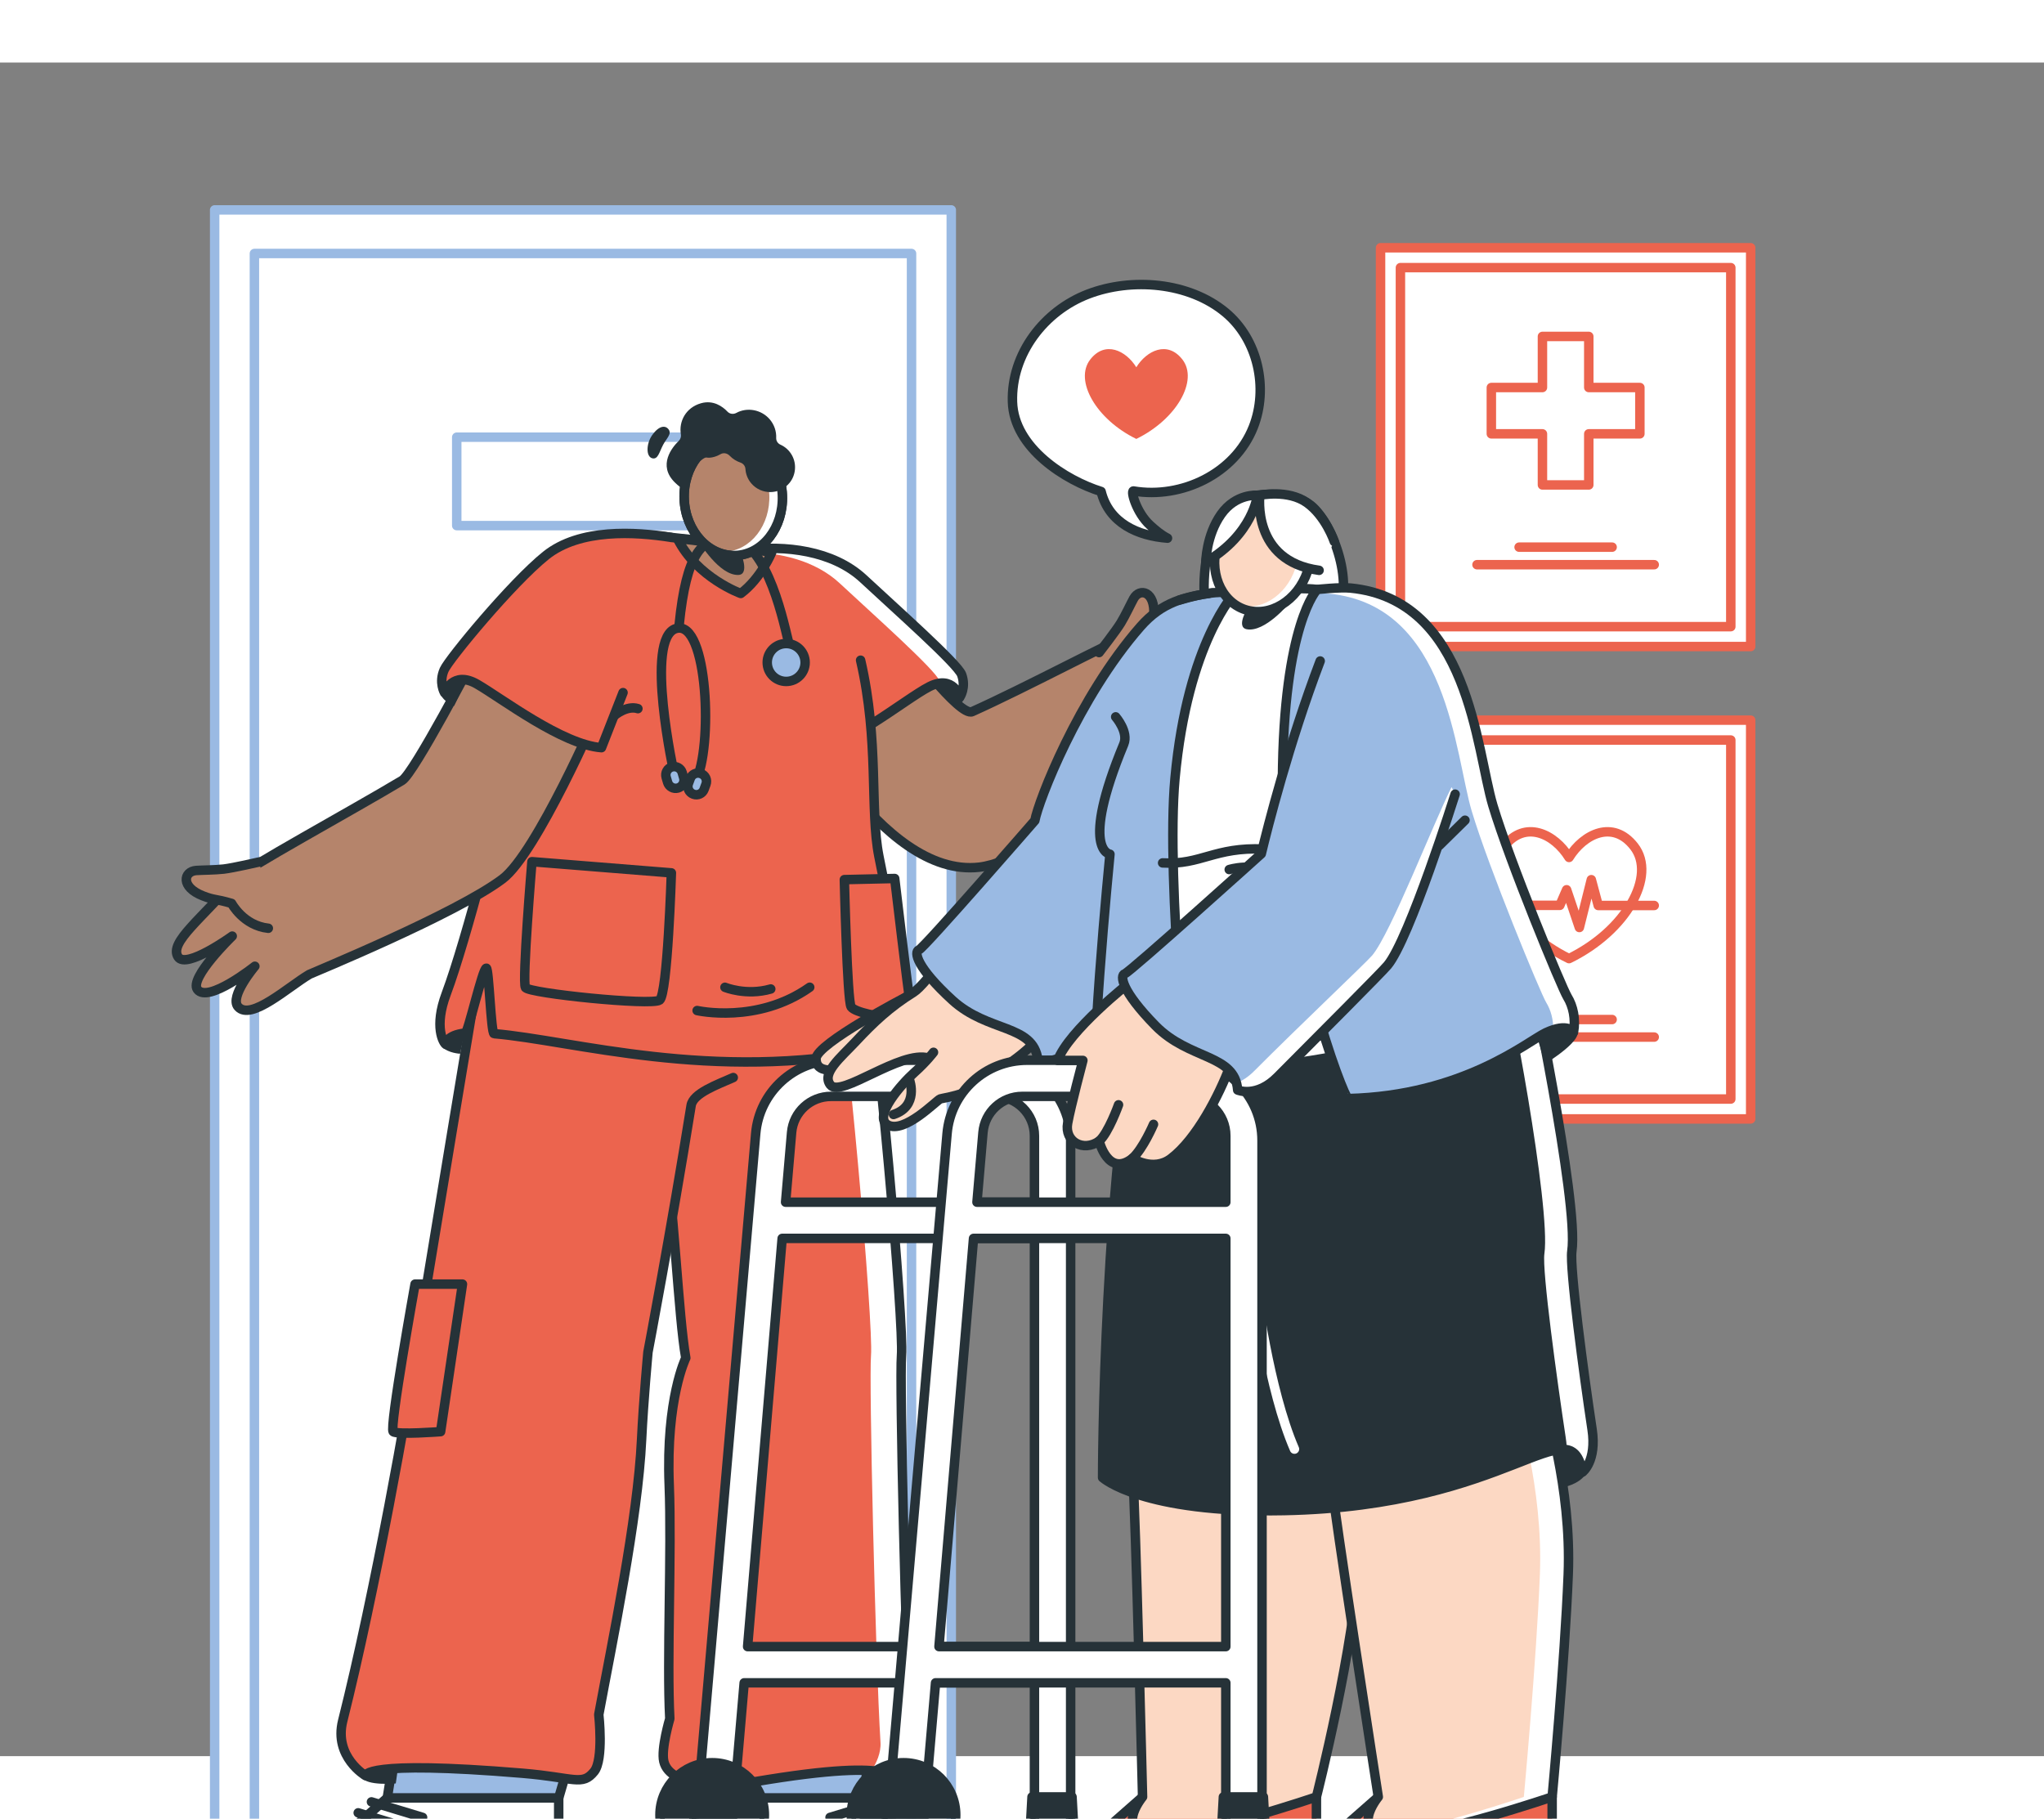 <?xml version="1.0" encoding="utf-8"?>
<!-- Generator: Adobe Illustrator 27.5.0, SVG Export Plug-In . SVG Version: 6.00 Build 0)  -->
<svg version="1.1" xmlns="http://www.w3.org/2000/svg" xmlns:xlink="http://www.w3.org/1999/xlink" x="0px" y="0px" width="840px" height="747.47px" viewBox="0 0 540 447.47" style="enable-background:new 0 0 640 647.47;"
	  xml:space="preserve">
<rect x="0" y="0" width="540" height="447.47" fill="#808080" stroke="none"/>
<g id="Clock">
	<g>
		<g>
			<g>
				<g>
					<g>

							<rect x="360.938" y="52.725" transform="matrix(-1.836970e-16 1 -1 -1.836970e-16 515.234 -311.999)" style="fill:#FFFFFF;stroke:#EC644E;stroke-width:2.5;stroke-linecap:round;stroke-linejoin:round;stroke-miterlimit:10;" width="105.357" height="97.785"/>

							<rect x="369.975" y="54.19" transform="matrix(-1 -1.224647e-16 1.224647e-16 -1 827.233 203.235)" style="fill:none;stroke:#EC644E;stroke-width:2.5;stroke-linecap:round;stroke-linejoin:round;stroke-miterlimit:10;" width="87.283" height="94.855"/>
					</g>
				</g>

					<line style="fill:none;stroke:#EC644E;stroke-width:2.5;stroke-linecap:round;stroke-linejoin:round;stroke-miterlimit:10;" x1="425.905" y1="128.041" x2="401.328" y2="128.041"/>

					<line style="fill:none;stroke:#EC644E;stroke-width:2.5;stroke-linecap:round;stroke-linejoin:round;stroke-miterlimit:10;" x1="437.025" y1="132.675" x2="390.207" y2="132.675"/>

					<polygon style="fill:#FFFFFF;stroke:#EC644E;stroke-width:2.5;stroke-linecap:round;stroke-linejoin:round;stroke-miterlimit:10;" points="
					393.996,85.864 393.996,98.104 407.496,98.104 407.496,111.604 419.736,111.604 419.736,98.104 433.236,98.104 433.236,85.864
					419.736,85.864 419.736,72.364 407.496,72.364 407.496,85.864 				"/>
			</g>
		</g>
		<g>
			<g>
				<g>
					<g>

							<rect x="360.938" y="177.535" transform="matrix(-1.836970e-16 1 -1 -1.836970e-16 640.043 -187.189)" style="fill:#FFFFFF;stroke:#EC644E;stroke-width:2.5;stroke-linecap:round;stroke-linejoin:round;stroke-miterlimit:10;" width="105.357" height="97.785"/>

							<rect x="369.975" y="178.999" transform="matrix(-1 -1.224647e-16 1.224647e-16 -1 827.233 452.854)" style="fill:none;stroke:#EC644E;stroke-width:2.5;stroke-linecap:round;stroke-linejoin:round;stroke-miterlimit:10;" width="87.283" height="94.855"/>
					</g>
				</g>

					<line style="fill:none;stroke:#EC644E;stroke-width:2.5;stroke-linecap:round;stroke-linejoin:round;stroke-miterlimit:10;" x1="425.905" y1="252.851" x2="401.328" y2="252.851"/>

					<line style="fill:none;stroke:#EC644E;stroke-width:2.5;stroke-linecap:round;stroke-linejoin:round;stroke-miterlimit:10;" x1="437.025" y1="257.484" x2="390.207" y2="257.484"/>

					<path style="fill:#FFFFFF;stroke:#EC644E;stroke-width:2.5;stroke-linecap:round;stroke-linejoin:round;stroke-miterlimit:10;" d="
					M414.52,236.754c15.08-7.358,23.247-21.869,17.176-29.648c-5.547-7.119-13.315-3.326-17.176,2.916
					c-3.861-6.242-11.618-10.035-17.165-2.916C391.284,214.885,399.439,229.396,414.52,236.754z"/>

					<polyline style="fill:none;stroke:#EC644E;stroke-width:2.5;stroke-linecap:round;stroke-linejoin:round;stroke-miterlimit:10;" points="
					437.025,222.716 422.235,222.716 420.406,215.899 417.246,228.536 413.88,218.559 412.092,222.675 390.207,222.675 				"/>
			</g>
		</g>
	</g>
</g>
<g id="Door">
	<g>

			<rect x="-64.917" y="160.565" transform="matrix(6.123234e-17 -1 1 6.123234e-17 -103.855 411.881)" style="fill:#FFFFFF;stroke:#9ABAE3;stroke-width:2.5;stroke-linecap:round;stroke-linejoin:round;stroke-miterlimit:10;" width="437.859" height="194.606"/>

			<rect x="67.211" y="50.454" style="fill:#FFFFFF;stroke:#9ABAE3;stroke-width:2.5;stroke-linecap:round;stroke-linejoin:round;stroke-miterlimit:10;" width="173.605" height="426.059"/>

			<rect x="214.853" y="255.314" style="fill:#FFFFFF;stroke:#9ABAE3;stroke-width:2.5;stroke-linecap:round;stroke-linejoin:round;stroke-miterlimit:10;" width="8.093" height="46.4"/>

			<rect x="120.665" y="98.989" style="fill:#FFFFFF;stroke:#9ABAE3;stroke-width:2.5;stroke-linecap:round;stroke-linejoin:round;stroke-miterlimit:10;" width="66.696" height="23.359"/>
	</g>
</g>
<g id="Floor">

		<line style="fill:none;stroke:#263238;stroke-width:2.5;stroke-linecap:round;stroke-linejoin:round;stroke-miterlimit:10;" x1="48.665" y1="476.798" x2="451.335" y2="476.798"/>
</g>
<g id="Character_1">
	<g>
		<g>
			<g>
				<g>
					<g>
						<polygon style="fill:#FFFFFF;" points="183.329,458.501 183.329,476.798 249.426,476.798 228.613,458.501 						"/>

							<polygon style="fill:none;stroke:#263238;stroke-width:2.5;stroke-linecap:round;stroke-linejoin:round;stroke-miterlimit:10;" points="
							183.329,458.501 183.329,476.798 249.426,476.798 228.613,458.501 						"/>
					</g>
					<g>

							<polygon style="fill:#9ABAE3;stroke:#263238;stroke-width:2.5;stroke-linecap:round;stroke-linejoin:round;stroke-miterlimit:10;" points="
							229.542,436.547 228.614,458.5 183.324,458.5 180.252,436.547 						"/>

							<line style="fill:none;stroke:#263238;stroke-width:2.5;stroke-linecap:round;stroke-linejoin:round;stroke-miterlimit:10;" x1="186.759" y1="442.835" x2="229.337" y2="442.835"/>
					</g>

						<line style="fill:none;stroke:#263238;stroke-width:2.5;stroke-linecap:round;stroke-linejoin:round;stroke-miterlimit:10;" x1="219.286" y1="463.652" x2="232.794" y2="459.552"/>

						<line style="fill:none;stroke:#263238;stroke-width:2.5;stroke-linecap:round;stroke-linejoin:round;stroke-miterlimit:10;" x1="222.788" y1="466.547" x2="236.296" y2="462.446"/>
				</g>
				<g>
					<path style="fill:#EC644E;" d="M167.888,226.427h59.433c4.735,28.007,11.529,107.171,10.843,115.176
						c-0.55,6.42,1.17,80.323,2.506,102.235c0.33,5.408-4.799,10.579-4.799,10.579s4.64-7.149-36.604-0.164
						c-7.806,1.322-22.232,1.573-23.891-5.378c-0.791-3.314,1.579-11.294,1.579-11.294c-0.814-15.401,0.54-44.264-0.158-61.727
						c-0.915-22.871,4.382-33.589,4.382-33.589c-1.96-11.024-2.965-38.548-6.388-63.504L167.888,226.427z"/>
					<path style="fill:#FFFFFF;" d="M232.615,443.842c0.171,2.774-1.102,5.491-2.384,7.476c6.992,0.56,5.757,2.907,5.652,3.087
						c0.294-0.304,5.111-5.32,4.788-10.564c-1.34-21.916-3.059-95.815-2.508-102.237c0.684-8.008-6.108-87.17-10.839-115.175h-8.056
						c4.731,28.005,11.523,107.167,10.839,115.175C229.556,348.027,231.275,421.926,232.615,443.842z"/>

						<path style="fill:none;stroke:#263238;stroke-width:2.5;stroke-linecap:round;stroke-linejoin:round;stroke-miterlimit:10;" d="
						M167.888,226.427h59.433c4.735,28.007,11.529,107.171,10.843,115.176c-0.55,6.42,1.17,80.323,2.506,102.235
						c0.33,5.408-4.799,10.579-4.799,10.579s4.64-7.149-36.604-0.164c-7.806,1.322-22.232,1.573-23.891-5.378
						c-0.791-3.314,1.579-11.294,1.579-11.294c-0.814-15.401,0.54-44.264-0.158-61.727c-0.915-22.871,4.382-33.589,4.382-33.589
						c-1.96-11.024-2.965-38.548-6.388-63.504L167.888,226.427z"/>
					<path style="fill:#263238;" d="M227.82,450.372l-0.028,5.852c0,0,7.475,1.143,8.922-1.196
						C238.162,452.689,227.82,450.372,227.82,450.372z"/>

						<path style="fill:none;stroke:#263238;stroke-width:2.5;stroke-linecap:round;stroke-linejoin:round;stroke-miterlimit:10;" d="
						M211.08,234.711c0,0,1.396,20.378,14.297,16.429"/>
				</g>
			</g>
			<g>
				<g>
					<g>
						<polygon style="fill:#FFFFFF;" points="147.601,458.501 147.601,476.798 81.503,476.798 102.316,458.501 						"/>

							<polygon style="fill:none;stroke:#263238;stroke-width:2.5;stroke-linecap:round;stroke-linejoin:round;stroke-miterlimit:10;" points="
							147.601,458.501 147.601,476.798 81.503,476.798 102.316,458.501 						"/>
					</g>
					<g>

							<polygon style="fill:#9ABAE3;stroke:#263238;stroke-width:2.5;stroke-linecap:round;stroke-linejoin:round;stroke-miterlimit:10;" points="
							105.825,436.547 102.316,458.5 147.605,458.5 154.013,436.547 						"/>

							<line style="fill:none;stroke:#263238;stroke-width:2.5;stroke-linecap:round;stroke-linejoin:round;stroke-miterlimit:10;" x1="145.471" y1="442.835" x2="104.889" y2="442.835"/>
					</g>

						<line style="fill:none;stroke:#263238;stroke-width:2.5;stroke-linecap:round;stroke-linejoin:round;stroke-miterlimit:10;" x1="111.643" y1="463.652" x2="98.135" y2="459.552"/>

						<line style="fill:none;stroke:#263238;stroke-width:2.5;stroke-linecap:round;stroke-linejoin:round;stroke-miterlimit:10;" x1="108.141" y1="466.547" x2="94.633" y2="462.446"/>
				</g>
				<g>

						<path style="fill:#EC644E;stroke:#263238;stroke-width:2.5;stroke-linecap:round;stroke-linejoin:round;stroke-miterlimit:10;" d="
						M193.716,268.176c-4.265,1.895-10.611,4.146-11.132,7.386c-5.36,33.385-11.397,65.147-11.397,65.147s-1.199,12.907-1.68,23.029
						c-1.011,21.271-7.768,53.536-11.317,72.75c0,0,1.336,11.896-1.223,15.05c-3.152,3.885-5.055,1.608-18.94,0.449
						c-42.507-3.548-41.441,0.644-41.441,0.644s-8.45-4.955-6.044-14.509c8.55-33.953,17.613-85.125,19.136-96.288
						c0.724-5.306,19.039-115.408,19.039-115.408h60.732"/>
					<path style="fill:#263238;" d="M105.185,450.295l-0.626,4.39c0,0-7.746,0.715-8.976-1.625
						C94.354,450.721,105.185,450.295,105.185,450.295z"/>

						<path style="fill:none;stroke:#263238;stroke-width:2.5;stroke-linecap:round;stroke-linejoin:round;stroke-miterlimit:10;" d="
						M157.291,234.711c0,0-2.119,20.378-21.705,16.429"/>

						<path style="fill:none;stroke:#263238;stroke-width:2.5;stroke-linecap:round;stroke-linejoin:round;stroke-miterlimit:10;" d="
						M195.089,231.847c0,0,0.892,25.746-0.714,28.274c-1.606,2.527-8.398,3.949-9.03,3.475c-0.632-0.474,0-31.749,0-31.749"/>
				</g>

					<path style="fill:#EC644E;stroke:#263238;stroke-width:2.5;stroke-linecap:round;stroke-linejoin:round;stroke-miterlimit:10;" d="
					M109.651,322.754h12.524l-5.771,38.982c0,0-11.433,0.871-12.522,0C102.793,360.866,109.651,322.754,109.651,322.754z"/>
			</g>
		</g>
		<g>
			<g>
				<g>
					<g>

							<path style="fill:#B5846B;stroke:#263238;stroke-width:2.5;stroke-linecap:round;stroke-linejoin:round;stroke-miterlimit:10;" d="
							M209.39,168.456c0,0,23.093,47.189,49.327,44.139c16.184-1.882,52.694-32.01,53.091-32.285
							c5.265-3.645,17.734-8.801,15.697-13.483c-1.423-3.271-11.58-0.486-11.58-0.486s14.172-7.096,11.955-11.184
							c-1.799-3.318-16.668,2.409-16.668,2.409s13.092-7.336,11.014-10.653c-2.458-3.923-12.208,1.677-25.058,5.04
							c-2.947,0.771-26.164,13.187-40.337,19.55c-3.306,1.484-17.8-17.995-17.8-17.995L209.39,168.456z"/>

							<path style="fill:#B5846B;stroke:#263238;stroke-width:2.5;stroke-linecap:round;stroke-linejoin:round;stroke-miterlimit:10;" d="
							M290.368,155.898c0,0,4.436-5.705,5.733-7.834c1.205-1.979,2.698-5.181,3.391-6.431c1.615-2.912,5.746-1.985,5.333,4.479
							c-0.215,3.366-0.701,3.117-1.378,7.67c0,0,4.011,5.272,1.882,11.564"/>
					</g>
				</g>
				<g>
					<path style="fill:#EC644E;" d="M197.256,128.788c9.908-1.289,22.739,0.047,30.874,7.641s24.889,22.426,25.926,25.302
						c1.23,3.41-0.46,5.919-0.46,5.919s-1.687-5.992-8.063-2.762c-6.377,3.23-22.997,17.163-32.945,17.277l-6.293-12.783"/>
					<path style="fill:#FFFFFF;" d="M253.598,167.648c0,0-1.156-4.112-5.191-3.68c-0.059-0.19-0.118-0.38-0.187-0.58
						c-1.049-2.926-18.083-18.061-26.37-25.796c-6.457-6.028-15.828-8.192-24.423-8.221c0,0,0,0-0.01-0.001l-0.157-0.579
						c9.903-1.29,22.74,0.04,30.867,7.638c8.137,7.59,24.891,22.424,25.933,25.301C255.281,165.138,253.598,167.648,253.598,167.648
						z"/>

						<path style="fill:none;stroke:#263238;stroke-width:2.5;stroke-linecap:round;stroke-linejoin:round;stroke-miterlimit:10;" d="
						M197.256,128.788c9.908-1.289,22.739,0.047,30.874,7.641s24.889,22.426,25.926,25.302c1.23,3.41-0.46,5.919-0.46,5.919
						s-1.687-5.992-8.063-2.762c-6.377,3.23-22.997,17.163-32.945,17.277l-6.293-12.783"/>
					<path style="fill:#263238;" d="M248.542,164.483l3.454,5.716c0,0,4.107-1.05,2.182-4.087
						C252.252,163.075,248.542,164.483,248.542,164.483z"/>
				</g>
			</g>
			<g>
				<g>

						<path style="fill:#EC644E;stroke:#263238;stroke-width:2.5;stroke-linecap:round;stroke-linejoin:round;stroke-miterlimit:10;" d="
						M202.385,127.964c-3.507-1.053-7.646-1.693-12.499-1.623c-15.144,0.218-21.525-5.422-34.684,5.348
						c-10.565,8.648-16.768,38.927-22.712,63.116c0,0-9.109,36.575-14.627,51.307c-3.239,8.646-0.757,12.875-0.067,13.322
						c0,0-0.065-2.478,5.131-3.013c0.742-0.077,4.586-17.162,5.558-17.146c0.693,0.011,1.227,17.24,2.05,17.309
						c20.716,1.739,57.482,12.964,101.463,4.133c5.619-1.128,3.579,4.604,3.579,4.604s5.107-1.628,4.846-6.569
						c-0.654-12.421-5.79-36.655-8.229-49.038c-2.454-12.459,0.118-30.406-4.835-51.803"/>

						<path style="fill:#EC644E;stroke:#263238;stroke-width:2.5;stroke-linecap:round;stroke-linejoin:round;stroke-miterlimit:10;" d="
						M223.066,215.881c0,0,0.757,32.095,1.787,33.62c1.03,1.525,8.163,2.762,9.155,2.542c0.993-0.22,6.741-2.777,6.389-4.086
						c-0.352-1.308-4.029-32.372-4.029-32.372L223.066,215.881z"/>

						<path style="fill:none;stroke:#263238;stroke-width:2.5;stroke-linecap:round;stroke-linejoin:round;stroke-miterlimit:10;" d="
						M140.531,211.141c0,0-2.645,31.72-1.712,33.258c0.933,1.538,33.334,4.842,35.446,3.315c2.112-1.527,3.107-33.617,3.107-33.617
						L140.531,211.141z"/>
				</g>
				<path style="fill:#263238;" d="M231.999,260.717l-0.325,6.307c0,0,5.38,0.633,4.81-3.118
					C235.914,260.154,231.999,260.717,231.999,260.717z"/>
				<path style="fill:#263238;" d="M116.996,260.196c1.418,1.52,4.549,1.695,4.549,1.695l1.1-5.018
					C122.645,256.873,115.342,258.423,116.996,260.196z"/>
				<path style="fill:none;stroke:#263238;stroke-width:2.5;stroke-linecap:round;stroke-linejoin:round;stroke-miterlimit:10;" d="
					M184.173,250.474c0,0,15.903,3.635,29.746-6.158"/>
				<path style="fill:none;stroke:#263238;stroke-width:2.5;stroke-linecap:round;stroke-linejoin:round;stroke-miterlimit:10;" d="
					M191.521,244.33c0,0,5.61,2.319,12.106,0.448"/>
			</g>
			<g>

					<path style="fill:#B5846B;stroke:#263238;stroke-width:2.5;stroke-linecap:round;stroke-linejoin:round;stroke-miterlimit:10;" d="
					M191.039,127.368c8.193,1.329,12.842,2.049,12.842,2.049s-2.822,6.871-8.179,10.861c0,0-11.516-4.137-16.705-14.44
					C178.997,125.837,181.363,125.798,191.039,127.368z"/>
				<g>

						<path style="fill:#9ABAE3;stroke:#263238;stroke-width:2.5;stroke-linecap:round;stroke-linejoin:round;stroke-miterlimit:10;" d="
						M202.718,159.016c0.277,2.751,2.731,4.757,5.483,4.481c2.751-0.277,4.757-2.731,4.481-5.482
						c-0.277-2.751-2.731-4.757-5.483-4.481C204.447,153.81,202.441,156.265,202.718,159.016z"/>

						<path style="fill:none;stroke:#263238;stroke-width:2.5;stroke-linecap:round;stroke-linejoin:round;stroke-miterlimit:10;" d="
						M208.211,152.668c-1.591-6.498-6.326-28.652-17.238-27.143c-5.444,0.753-9.631,3.874-11.539,22.981"/>

						<path style="fill:none;stroke:#263238;stroke-width:2.5;stroke-linecap:round;stroke-linejoin:round;stroke-miterlimit:10;" d="
						M183.765,189.841c4.595-8.484,3.339-42.713-5.138-40.314c-8.477,2.399-0.496,38.569-0.496,38.569"/>

						<path style="fill:#9ABAE3;stroke:#263238;stroke-width:2.5;stroke-linecap:round;stroke-linejoin:round;stroke-miterlimit:10;" d="
						M183.161,193.306l0.058,0.021c1.128,0.416,2.38-0.162,2.795-1.291l0.498-1.357c0.415-1.13-0.164-2.382-1.293-2.797
						l-0.058-0.021c-1.129-0.416-2.38,0.163-2.795,1.292l-0.498,1.355C181.453,191.638,182.032,192.89,183.161,193.306z"/>

						<path style="fill:#9ABAE3;stroke:#263238;stroke-width:2.5;stroke-linecap:round;stroke-linejoin:round;stroke-miterlimit:10;" d="
						M179.11,191.679l0.001,0c1.172-0.338,1.847-1.563,1.507-2.734l-0.386-1.33c-0.34-1.172-1.566-1.846-2.738-1.507l0,0
						c-1.172,0.339-1.846,1.565-1.506,2.736l0.385,1.327C176.714,191.342,177.938,192.016,179.11,191.679z"/>
				</g>
				<g>
					<path style="fill:#263238;" d="M195.575,129.199c0,0,2.685,6.088-0.532,6.186c-5.045,0.154-10.366-8.754-10.366-8.754
						L195.575,129.199z"/>
					<g>
						<g>

								<path style="fill:#B5846B;stroke:#263238;stroke-width:2.5;stroke-linecap:round;stroke-linejoin:round;stroke-miterlimit:10;" d="
								M180.758,115.396c-0.36-8.5,5.152-15.636,12.311-15.94c7.16-0.303,13.256,6.341,13.616,14.841
								c0.36,8.5-5.152,15.636-12.311,15.94C187.215,130.541,181.119,123.896,180.758,115.396z"/>
							<path style="fill:#FFFFFF;" d="M194.374,130.238c-1.998,0.083-3.919-0.374-5.648-1.268c0.92,0.217,1.869,0.31,2.844,0.272
								c6.786-0.291,12.011-7.055,11.672-15.115c-0.344-8.061-6.124-14.357-12.908-14.071c-0.171,0.009-0.347,0.017-0.515,0.037
								c1.031-0.37,2.122-0.59,3.252-0.636c7.157-0.302,13.254,6.342,13.615,14.842
								C207.046,122.798,201.536,129.932,194.374,130.238z"/>

								<path style="fill:none;stroke:#263238;stroke-width:2.5;stroke-linecap:round;stroke-linejoin:round;stroke-miterlimit:10;" d="
								M180.758,115.396c-0.36-8.5,5.152-15.636,12.311-15.94c7.16-0.303,13.256,6.341,13.616,14.841
								c0.36,8.5-5.152,15.636-12.311,15.94C187.215,130.541,181.119,123.896,180.758,115.396z"/>
						</g>
					</g>
					<path style="fill:#263238;" d="M206.175,100.96c1.243,0.552,2.334,1.503,3.068,2.834c1.271,2.307,1.009,5.242-0.665,7.274
						c-2.69,3.264-7.524,3.172-10.119,0.096c-0.936-1.109-1.441-2.441-1.524-3.781c-0.049-0.781-0.579-1.439-1.32-1.69
						c-0.97-0.329-1.985-0.904-2.862-1.82c-0.643-0.672-1.654-0.862-2.445-0.372c-0.713,0.442-2.406,1.116-3.706,0.858
						c-0.906-0.18-5.549,4.151-4.924,7.946c-0.784,0.477-1.386,0.619-3.409-1.378c-4.586-4.525-0.679-9.301,1.036-10.946
						c0.48-0.461,0.678-1.123,0.569-1.78c-0.558-3.359,1.283-7.033,5.321-8.181c3.256-0.926,5.703,0.85,6.998,2.22
						c0.602,0.637,1.568,0.752,2.337,0.331c2.882-1.578,6.662-0.866,8.854,1.734c1.197,1.419,1.748,3.166,1.675,4.882
						C205.027,99.946,205.482,100.652,206.175,100.96z"/>
					<path style="fill:#263238;" d="M172.39,104.577c1.454,0.299,1.779-1.636,2.797-3.584c0.848-1.623,2.326-2.82,1.485-4.016
						c-0.872-1.241-2.596-1.037-4.35,1.431C170.673,100.729,170.623,104.214,172.39,104.577z"/>
				</g>
			</g>
			<g>
				<g>
					<g>

							<path style="fill:#B5846B;stroke:#263238;stroke-width:2.5;stroke-linecap:round;stroke-linejoin:round;stroke-miterlimit:10;" d="
							M157.996,171.504c0,0-16.235,37.395-25.205,44.174c-12.333,9.321-50.636,24.987-51.052,25.232
							c-5.521,3.244-15.444,12.388-18.835,8.571c-2.369-2.667,4.429-10.711,4.429-10.711s-12.399,9.873-15.175,6.143
							c-2.253-3.028,9.196-14.108,9.196-14.108s-12.162,8.792-14.298,5.512c-2.526-3.88,6.656-10.37,15.111-20.614
							c1.939-2.349,31.049-18.196,44.071-26.029c3.105-1.868,19.125-32.562,19.125-32.562L157.996,171.504z"/>

							<path style="fill:#B5846B;stroke:#263238;stroke-width:2.5;stroke-linecap:round;stroke-linejoin:round;stroke-miterlimit:10;" d="
							M68.607,211.19c0,0-7.042,1.625-9.519,1.906c-2.302,0.261-5.835,0.269-7.26,0.372c-3.321,0.241-4.218,4.378,1.82,6.722
							c3.144,1.221,3.122,0.675,7.539,1.975c0,0,3.096,5.857,9.7,6.571"/>
					</g>
				</g>
				<g>
					<g>

							<path style="fill:#EC644E;stroke:#263238;stroke-width:2.5;stroke-linecap:round;stroke-linejoin:round;stroke-miterlimit:10;" d="
							M177.267,125.451c-9.405-1.483-24.067-2.418-33.054,4.796c-8.988,7.215-25.595,27.32-26.864,30.19
							c-1.505,3.402,0.098,6.08,0.098,6.08s2.149-6.01,8.602-2.282c6.453,3.728,22.466,16.003,32.851,16.787l5.701-14.549"/>
						<path style="fill:#263238;" d="M122.931,163.62l-2.958,6.372c0,0-5.242-2.111-3.035-5.085
							C119.146,161.932,122.931,163.62,122.931,163.62z"/>

							<path style="fill:none;stroke:#263238;stroke-width:2.5;stroke-linecap:round;stroke-linejoin:round;stroke-miterlimit:10;" d="
							M162.365,172.496c0,0,3.214-2.727,6.163-1.789"/>
					</g>
				</g>
			</g>
		</g>
	</g>
</g>
<g id="Character_2">
	<g>
		<g>

				<path style="fill:#FFFFFF;stroke:#263238;stroke-width:2.5;stroke-linecap:round;stroke-linejoin:round;stroke-miterlimit:10;" d="
				M261.645,263.603h-40.859c-11.012,0-20.19,8.424-21.138,19.385l-15.769,181.814h9.555l3.168-36.703h76.686v37.345h9.565V284.811
				C282.854,273.097,273.36,263.603,261.645,263.603z M209.132,282.682c0.469-5.389,4.981-9.525,10.39-9.525h43.345
				c5.755,0,10.421,4.665,10.421,10.421v17.531h-65.745L209.132,282.682z M273.289,418.533h-75.779l9.127-107.858h66.652V418.533z"
				/>

				<circle style="fill:#263238;stroke:#263238;stroke-width:2.5;stroke-linecap:round;stroke-linejoin:round;stroke-miterlimit:10;" cx="188.145" cy="463" r="13.798"/>

				<polygon style="fill:#263238;stroke:#263238;stroke-width:2.5;stroke-linecap:round;stroke-linejoin:round;stroke-miterlimit:10;" points="
				284.238,476.798 271.627,476.798 272.645,458.239 283.22,458.239 			"/>
		</g>
		<g>
			<g>
				<g>

						<polygon style="fill:#EC644E;stroke:#263238;stroke-width:2.5;stroke-linecap:round;stroke-linejoin:round;stroke-miterlimit:10;" points="
						347.785,458.239 347.785,476.798 280.742,476.798 301.853,458.239 					"/>
				</g>

					<path style="fill:#FCD8C3;stroke:#263238;stroke-width:2.5;stroke-linecap:round;stroke-linejoin:round;stroke-miterlimit:10;" d="
					M355.872,316.9c0,0,3.722,16.935,0.01,37.814c0,0,4.078,16.574,3.15,39.773c-0.928,23.198-11.247,63.753-11.247,63.753
					s-29.485,10.097-41.404,10.097c-12.903,0-4.528-10.097-4.528-10.097s-1.879-76.616-2.575-84.735
					c-0.696-8.119-4.186-29.23-2.098-56.604H355.872z"/>
				<path style="fill:none;stroke:#263238;stroke-width:2.5;stroke-linecap:round;stroke-linejoin:round;stroke-miterlimit:10;" d="
					M321.138,352.589c0.928,1.33,0.928,6.855,0,8.697"/>
			</g>
			<g>
				<g>

						<polygon style="fill:#EC644E;stroke:#263238;stroke-width:2.5;stroke-linecap:round;stroke-linejoin:round;stroke-miterlimit:10;" points="
						410.059,458.239 410.059,476.798 343.016,476.798 364.126,458.239 					"/>
				</g>
				<path style="fill:#FCD8C3;" d="M408.146,316.9c0,0,3.722,16.935,0.01,37.814c0,0,7.078,21.574,6.15,44.773
					c-0.928,23.198-4.247,58.753-4.247,58.753s-29.485,10.097-41.404,10.097c-12.902,0-4.528-10.097-4.528-10.097
					s-11.879-76.616-12.575-84.735c-0.696-8.119-4.186-29.23-2.098-56.604H408.146z"/>
				<path style="fill:#FFFFFF;" d="M414.309,399.49c-0.93,23.19-4.25,58.75-4.25,58.75s-29.48,10.1-41.4,10.1
					c-1.32,0-2.42-0.11-3.33-0.3c13.48-1.66,37.25-9.8,37.25-9.8s3.31-35.56,4.24-58.75c0.93-23.2-6.15-44.78-6.15-44.78
					c3.71-20.88-0.01-37.81-0.01-37.81h7.49c0,0,3.72,16.93,0.01,37.81C408.159,354.71,415.239,376.29,414.309,399.49z"/>
				<path style="fill:none;stroke:#263238;stroke-width:2.5;stroke-linecap:round;stroke-linejoin:round;stroke-miterlimit:10;" d="
					M408.146,316.9c0,0,3.722,16.935,0.01,37.814c0,0,7.078,21.574,6.15,44.773c-0.928,23.198-4.247,58.753-4.247,58.753
					s-29.485,10.097-41.404,10.097c-12.902,0-4.528-10.097-4.528-10.097s-11.879-76.616-12.575-84.735
					c-0.696-8.119-4.186-29.23-2.098-56.604H408.146z"/>
				<path style="fill:none;stroke:#263238;stroke-width:2.5;stroke-linecap:round;stroke-linejoin:round;stroke-miterlimit:10;" d="
					M373.412,352.589c0.928,1.33,0.928,6.855,0,8.697"/>
			</g>
			<g>
				<g>
					<path style="fill:#263238;" d="M302.635,237.624c-11.341,55.927-11.345,136.252-11.345,136.252s10.336,9.453,47.968,8.714
						c59.917-1.177,75.438-27.789,78.826-10.174c0,0,3.796-2.868,2.526-11.265c-2.198-14.53-5.974-42.795-5.346-47.085
						c1.897-12.966-11.527-76.441-11.527-76.441H302.635z"/>
				</g>
				<g>
					<path style="fill:#FFFFFF;" d="M418.083,372.411c-0.764-3.973-1.454-4.63-4.123-4.579c0.03-1.345-0.061-2.883-0.326-4.605
						c-2.272-15.025-6.275-44.087-5.623-48.518c1.762-12.102-9.372-71.47-11.562-77.083h7.284c0,0,13.426,63.474,11.531,76.441
						c-0.632,4.289,3.148,32.555,5.348,47.082C421.885,369.543,418.083,372.411,418.083,372.411z"/>
				</g>
				<g>

						<path style="fill:none;stroke:#263238;stroke-width:2.5;stroke-linecap:round;stroke-linejoin:round;stroke-miterlimit:10;" d="
						M302.635,237.624c-11.341,55.927-11.345,136.252-11.345,136.252s10.336,9.453,47.968,8.714
						c59.917-1.177,75.438-27.789,78.826-10.174c0,0,3.796-2.868,2.526-11.265c-2.198-14.53-5.974-42.795-5.346-47.085
						c1.897-12.966-11.527-76.441-11.527-76.441H302.635z"/>
				</g>
				<path style="fill:none;stroke:#FFFFFF;stroke-width:2.5;stroke-linecap:round;stroke-linejoin:round;stroke-miterlimit:10;" d="
					M331.808,323.719c0,0,3.32,26.837,10.172,42.624"/>
				<path style="fill:none;stroke:#FFFFFF;stroke-width:2.5;stroke-linecap:round;stroke-linejoin:round;stroke-miterlimit:10;" d="
					M324.33,331.597c0,0,4.937,2.787,6.236,11.94"/>
				<path style="fill:#263238;" d="M411.352,367.287c-0.364,0.135,1.613,9.137,1.613,9.137s4.087-0.667,5.95-3.441
					C420.779,370.208,414.707,366.039,411.352,367.287z"/>
			</g>
		</g>
		<g>

				<path style="fill:#FFFFFF;stroke:#263238;stroke-width:2.5;stroke-linecap:round;stroke-linejoin:round;stroke-miterlimit:10;" d="
				M331.163,114.459c0,0-7.772,0.875-10.84,9.964c-3.068,9.089-2.619,19.976-0.74,22.613c5.653,7.932,25.162,6.872,32.035,0.554
				c6.872-6.318,1.884-23.112-4.234-29.596C342.106,112.403,331.163,114.459,331.163,114.459z"/>
			<g>
				<g>

						<path style="fill:#FCD8C3;stroke:#263238;stroke-width:2.5;stroke-linecap:round;stroke-linejoin:round;stroke-miterlimit:10;" d="
						M239.514,246.81c0,0-23.801,12.407-23.918,16.327c-0.101,3.353,3.412,4.865,16.539-0.063
						C245.261,258.147,239.514,246.81,239.514,246.81z"/>

						<path style="fill:#FCD8C3;stroke:#263238;stroke-width:2.5;stroke-linecap:round;stroke-linejoin:round;stroke-miterlimit:10;" d="
						M241.337,245.665c-6.279,3.892-10.621,8.023-15.17,12.894c-4.09,4.38-9.236,8.47-6.769,11.586
						c2.758,3.484,18.561-9.287,25.915-7.119c4.071,1.206,8.911,3.126,12.079,4.102c9.137,2.813,26.719-20.051,26.719-20.051
						l-30.114-17.186C253.998,229.892,244.862,243.475,241.337,245.665z"/>
					<g>

							<path style="fill:#FCD8C3;stroke:#263238;stroke-width:2.5;stroke-linecap:round;stroke-linejoin:round;stroke-miterlimit:10;" d="
							M264.344,265.337c-5.035,7.171-14.996,8.153-15.941,8.485c-0.945,0.332-9.461,9.297-13.887,6.868
							c-3.968-2.178,3.748-10.91,7-13.805c3.252-2.895,5.104-5.38,5.104-5.38"/>

							<path style="fill:none;stroke:#263238;stroke-width:2.5;stroke-linecap:round;stroke-linejoin:round;stroke-miterlimit:10;" d="
							M240.3,268.868c0,0,2.487,6.849-4.25,9.074"/>
					</g>
				</g>
				<g>
					<g>

							<path style="fill:#9ABAE3;stroke:#263238;stroke-width:2.5;stroke-linecap:round;stroke-linejoin:round;stroke-miterlimit:10;" d="
							M320.321,140.125c-7.282,1.022-13.326,2.388-19.046,8.932c-16.457,18.829-26.943,46.093-27.882,51.222
							c0,0-29.243,33.637-30.618,34.157c-1.375,0.519-0.659,4.615,8.81,13.276c9.47,8.661,21.4,6.278,22.619,15.804
							c0,0,5.047,1.867,10.295-4.022c10.62-11.917,23.487-29.654,24.984-31.648c5.406-7.202,15.355-35.308,15.355-35.308"/>
					</g>
				</g>
			</g>
			<g>
				<g>
					<path style="fill:#FFFFFF;" d="M326.415,139.905c0,0,15.88-1.455,21.567-0.68c15.876,2.163,12.249,118.674,12.445,121.635
						c0,0-30.046,7.822-51.148,3.167C309.28,264.026,294.254,171.582,326.415,139.905z"/>

						<path style="fill:none;stroke:#263238;stroke-width:2.5;stroke-linecap:round;stroke-linejoin:round;stroke-miterlimit:10;" d="
						M326.415,139.905c0,0,15.88-1.455,21.567-0.68c15.876,2.163,12.249,118.674,12.445,121.635c0,0-30.046,7.822-51.148,3.167
						C309.28,264.026,294.254,171.582,326.415,139.905z"/>

						<path style="fill:none;stroke:#263238;stroke-width:2.5;stroke-linecap:round;stroke-linejoin:round;stroke-miterlimit:10;" d="
						M312.993,258.973c6.325,0.936,25.408,0.547,41.884-2.973"/>
				</g>
				<g>
					<g>
						<g>
							<path style="fill:#9ABAE3;" d="M326.415,139.905c-5.668,0.057-5.995,1.384-11.06,4.744
								c-10.426,6.914-21.301,32.859-24.326,54.022c-0.81,5.667,2.053,9.512,2.209,10.491c1.307,8.202-6.112,61.956-3.461,69.219
								c0,0,1.516-2.075,4.251-1.671c2.735,0.404,14.085,3.35,20.508,1.727c0,0-6.602-62.174-4.119-89.261
								C313.734,152.968,326.415,139.905,326.415,139.905z"/>
						</g>
					</g>
					<g>
						<g>

								<path style="fill:none;stroke:#263238;stroke-width:2.5;stroke-linecap:round;stroke-linejoin:round;stroke-miterlimit:10;" d="
								M311.64,142.016c7.161-2.068,9.108-2.054,14.775-2.111c0,0-12.681,13.064-15.999,49.272
								c-2.483,27.087,4.119,89.261,4.119,89.261c-6.423,1.624-17.773-1.323-20.508-1.727c-2.735-0.404-4.251,1.671-4.251,1.671
								c-2.651-7.263,3.461-69.219,3.461-69.219s-8.039-0.841,3.65-29.08c1.334-3.222-2.137-7.204-2.137-7.204"/>
						</g>
					</g>
				</g>
				<g>
					<g>
						<path style="fill:#9ABAE3;" d="M356.15,273.727c-1.013,0.024-17.61-42.608-17.35-84.106
							c0.26-41.498,9.183-50.397,9.183-50.397s6.035-0.646,8.801-0.376c31.403,3.067,33.161,42.566,37.617,57.448
							c4.456,14.882,18.174,48.12,19.684,50.572c1.511,2.453,2.247,5.876,1.62,9.313c0,0-1.413-2.616-7.323,0.15
							C403.626,258.559,386.589,273,356.15,273.727z"/>
					</g>
					<g>
						<path style="fill:#FFFFFF;" d="M415.7,256.185c0,0-1.09-2.02-5.36-0.63c0.07-2.69-0.64-5.24-1.84-7.19
							c-1.51-2.45-15.23-35.69-19.68-50.57c-4.46-14.88-6.22-54.38-37.62-57.45c-1.05-0.1-2.56-0.07-4.05,0
							c0.51-0.8,0.83-1.12,0.83-1.12s6.04-0.65,8.8-0.38c31.41,3.07,33.16,42.57,37.62,57.45c4.46,14.88,18.17,48.12,19.68,50.57
							C415.6,249.325,416.33,252.745,415.7,256.185z"/>
					</g>
					<g>
						<path style="fill:#9ABAE3;" d="M410.34,255.555c-0.01,0.7-0.09,1.41-0.22,2.13c0,0-0.51-0.96-2.24-1.1
							c0.18-0.09,0.35-0.18,0.5-0.25C409.1,255.995,409.75,255.735,410.34,255.555z"/>
					</g>
					<g>

							<path style="fill:none;stroke:#263238;stroke-width:2.5;stroke-linecap:round;stroke-linejoin:round;stroke-miterlimit:10;" d="
							M356.15,273.727c-1.013,0.024-17.61-42.608-17.35-84.106c0.26-41.498,9.183-50.397,9.183-50.397s6.035-0.646,8.801-0.376
							c31.403,3.067,33.161,42.566,37.617,57.448c4.456,14.882,18.174,48.12,19.684,50.572c1.511,2.453,2.247,5.876,1.62,9.313
							c0,0-1.413-2.616-7.323,0.15C403.626,258.559,386.589,273,356.15,273.727z"/>
					</g>
					<path style="fill:#263238;" d="M416.221,255.199c-2.665-1.979-5.288-0.27-10.049,2.505l2.014,6.841
						C408.186,264.544,419.542,257.665,416.221,255.199z"/>
				</g>
			</g>
			<g>
				<path style="fill:#263238;" d="M329.793,143.787c0,0-3.452,5.375-0.415,5.947c4.763,0.896,11.135-6.762,11.135-6.762
					L329.793,143.787z"/>
				<g>
					<g>
						<path style="fill:#FCD8C3;" d="M321.789,126.545c-2.595,7.745,0.59,15.796,7.114,17.982
							c6.524,2.186,13.917-2.32,16.512-10.066c2.595-7.745-0.589-15.796-7.114-17.982
							C331.777,114.294,324.385,118.8,321.789,126.545z"/>
						<path style="fill:#FFFFFF;" d="M338.301,116.479c-1.821-0.608-3.715-0.698-5.548-0.334c0.906,0.044,1.807,0.211,2.697,0.506
							c6.183,2.076,9.202,9.706,6.743,17.051c-2.463,7.345-9.471,11.615-15.654,9.544c-0.155-0.054-0.315-0.108-0.466-0.171
							c0.852,0.615,1.8,1.109,2.831,1.453c6.522,2.184,13.915-2.322,16.511-10.067C348.011,126.716,344.827,118.667,338.301,116.479
							z"/>

							<path style="fill:none;stroke:#263238;stroke-width:2.5;stroke-linecap:round;stroke-linejoin:round;stroke-miterlimit:10;" d="
							M321.789,126.545c-2.595,7.745,0.59,15.796,7.114,17.982c6.524,2.186,13.917-2.32,16.512-10.066
							c2.595-7.745-0.589-15.796-7.114-17.982C331.777,114.294,324.385,118.8,321.789,126.545z"/>
					</g>

						<path style="fill:#FFFFFF;stroke:#263238;stroke-width:2.5;stroke-linecap:round;stroke-linejoin:round;stroke-miterlimit:10;" d="
						M348.489,134.164c-17.957-2.452-15.65-19.843-15.65-19.843s7.462-1.58,12.45,1.989c4.988,3.569,7.213,10.255,7.213,10.255"/>

						<path style="fill:#FFFFFF;stroke:#263238;stroke-width:2.5;stroke-linecap:round;stroke-linejoin:round;stroke-miterlimit:10;" d="
						M332.195,114.337c0,0-1.095,10.293-13.622,17.601c0,0,0.073-6.963,4.009-12.561
						C326.516,113.779,332.195,114.337,332.195,114.337z"/>
				</g>
			</g>
			<path style="fill:none;stroke:#263238;stroke-width:2.5;stroke-linecap:round;stroke-linejoin:round;stroke-miterlimit:10;" d="
				M307.146,211.47c10.209,0.574,13.663-4.253,26.764-3.666"/>
			<path style="fill:none;stroke:#263238;stroke-width:2.5;stroke-linecap:round;stroke-linejoin:round;stroke-miterlimit:10;" d="
				M324.746,213.224c0,0,5.947-1.908,12.078,0.924"/>
		</g>
		<g>

				<path style="fill:#FFFFFF;stroke:#263238;stroke-width:2.5;stroke-linecap:round;stroke-linejoin:round;stroke-miterlimit:10;" d="
				M312.201,263.603h-40.859c-11.012,0-20.19,8.424-21.137,19.385l-15.769,181.814h9.555l3.168-36.703h76.686v37.345h9.565V284.811
				C333.41,273.097,323.916,263.603,312.201,263.603z M259.689,282.682c0.469-5.389,4.981-9.525,10.391-9.525h43.345
				c5.755,0,10.421,4.665,10.421,10.421v17.531h-65.745L259.689,282.682z M323.845,418.533h-75.779l9.128-107.858h66.652V418.533z"
				/>

				<circle style="fill:#263238;stroke:#263238;stroke-width:2.5;stroke-linecap:round;stroke-linejoin:round;stroke-miterlimit:10;" cx="238.701" cy="463" r="13.798"/>

				<polygon style="fill:#263238;stroke:#263238;stroke-width:2.5;stroke-linecap:round;stroke-linejoin:round;stroke-miterlimit:10;" points="
				334.794,476.798 322.183,476.798 323.201,458.239 333.776,458.239 			"/>
		</g>
		<g>
			<g>

					<path style="fill:#FCD8C3;stroke:#263238;stroke-width:2.5;stroke-linecap:round;stroke-linejoin:round;stroke-miterlimit:10;" d="
					M290.384,284.964c0,0,2.361,9.616,8.8,4.552c0,0,5.469,3.603,10.158,0.063c6.751-5.097,12.737-16.746,15.652-24.512
					c0,0-5.27-22.995-26.433-22.045c-0.128,0.006-16.313,12.852-19.137,20.628h6.662c0,0-3.189,12.028-4.024,16.58
					C281.175,285.057,286.139,287.935,290.384,284.964z"/>

					<path style="fill:#FCD8C3;stroke:#263238;stroke-width:2.5;stroke-linecap:round;stroke-linejoin:round;stroke-miterlimit:10;" d="
					M290.384,284.964c2.474-2.172,5.119-9.587,5.119-9.587"/>

					<path style="fill:#FCD8C3;stroke:#263238;stroke-width:2.5;stroke-linecap:round;stroke-linejoin:round;stroke-miterlimit:10;" d="
					M299.184,289.516c2.811-2.543,5.558-8.974,5.558-8.974"/>
			</g>
			<g>
				<g>
					<path style="fill:#9ABAE3;" d="M348.78,158.117c-9.529,18.487-13.927,44.115-15.566,50.948c0,0-34.633,31.221-36.034,31.664
						c-1.401,0.444-0.91,4.572,8.074,13.736c8.984,9.164,21.026,7.434,21.725,17.013c0,0,4.938,2.14,10.499-3.455
						c11.254-11.321,27.481-27.573,29.084-29.482c5.79-6.896,17.867-45.238,17.867-45.238"/>
					<path style="fill:#FFFFFF;" d="M384.427,193.307c0,0-12.077,38.34-17.863,45.236c-1.61,1.905-17.828,18.158-29.085,29.476
						c-5.562,5.603-10.503,3.463-10.503,3.463c-0.051-0.672-0.153-1.294-0.316-1.864c1.447-0.55,3.066-1.528,4.737-3.219
						c11.246-11.318,29.512-28.589,31.122-30.494c4.89-5.827,16.059-34.693,20.969-44.462L384.427,193.307z"/>

						<path style="fill:none;stroke:#263238;stroke-width:2.5;stroke-linecap:round;stroke-linejoin:round;stroke-miterlimit:10;" d="
						M348.78,158.117c-8.267,21.731-13.927,44.115-15.566,50.948c0,0-34.633,31.221-36.034,31.664
						c-1.401,0.444-0.91,4.572,8.074,13.736c8.984,9.164,21.026,7.434,21.725,17.013c0,0,4.938,2.14,10.499-3.455
						c11.254-11.321,27.481-27.573,29.084-29.482c5.79-6.896,17.867-45.238,17.867-45.238"/>
				</g>

					<line style="fill:none;stroke:#263238;stroke-width:2.5;stroke-linecap:round;stroke-linejoin:round;stroke-miterlimit:10;" x1="387.034" y1="200.183" x2="380.299" y2="206.814"/>
			</g>
		</g>
	</g>
</g>
<g id="Speech_Bubble">
	<g>

			<path style="fill:#FFFFFF;stroke:#263238;stroke-width:2.5;stroke-linecap:round;stroke-linejoin:round;stroke-miterlimit:10;" d="
			M287.478,61.171c11.48-4.395,26.58-3.186,36.26,4.837c8.62,7.139,11.439,20.045,7.356,30.343
			c-4.87,12.281-18.911,18.979-31.627,16.853c-0.842-0.143,0.735,5.759,4.402,9.075c1.44,1.302,2.88,2.527,4.572,3.389
			c-7.819-0.611-15.46-3.926-17.545-12.336c-9.32-2.914-23.061-11.473-23.414-23.693C267.107,76.943,275.883,65.6,287.478,61.171z"
			/>
		<path style="fill:#EC644E;" d="M300.199,99.447c10.682-5.212,16.467-15.491,12.167-21.001c-3.929-5.042-9.431-2.356-12.167,2.065
			c-2.735-4.421-8.229-7.108-12.159-2.065C283.74,83.956,289.517,94.235,300.199,99.447z"/>
	</g>
</g>
</svg>
